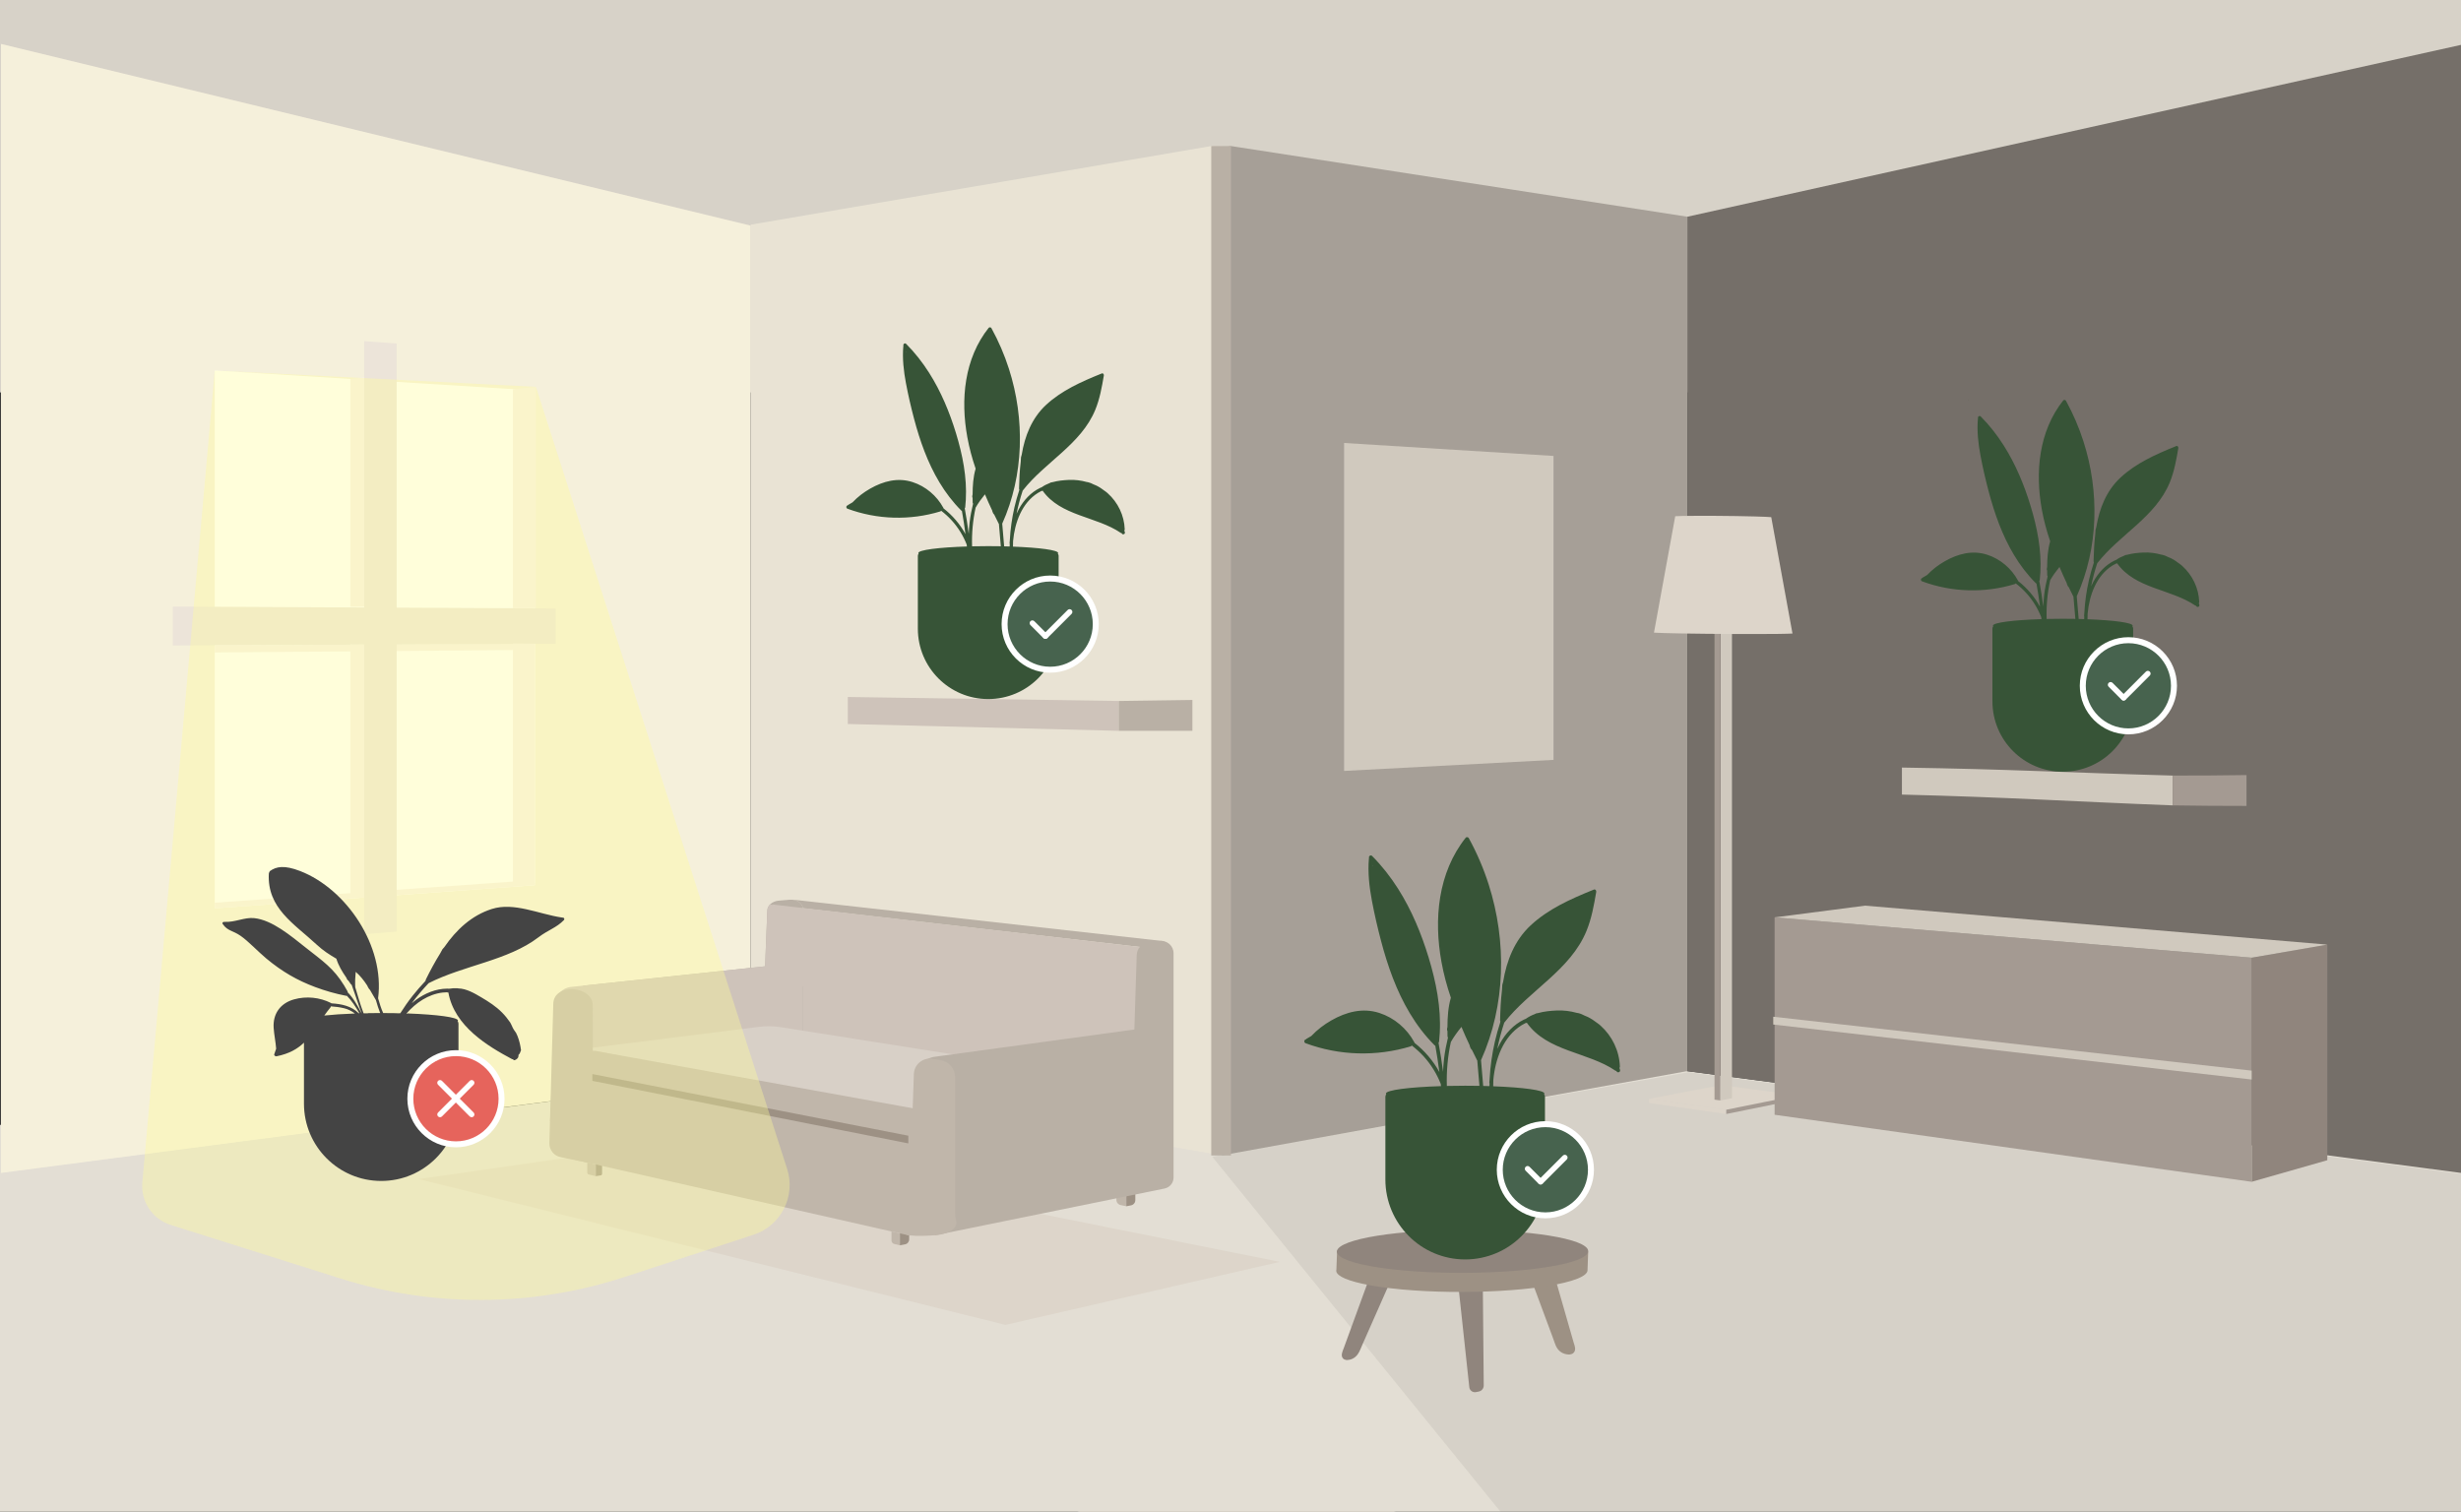 <svg width="1317" height="809" viewBox="0 0 1317 809" fill="none" xmlns="http://www.w3.org/2000/svg">
<rect x="0" y="0" width="1317" height="809" fill="#333333" stroke="none"/>
<g clip-path="url(#clip0_4947_47040)">
<rect y="602" width="1317" height="210" fill="#E3DED4"/>
<rect width="1317" height="210" fill="#D7D2C8"/>
<path d="M401.737 575.28L0.5 627.71L0.5 23.5L401.737 120.75V575.28Z" fill="#F5F0E6"/>
<path d="M401.737 575.28L0.5 627.71L0.5 23.5L401.737 120.75V575.28Z" fill="#FFDF00" fill-opacity="0.05"/>
<path d="M286.258 473.72L114.929 486.1V198.28L286.258 208.99V473.72Z" fill="white"/>
<path d="M286.258 347.78L114.929 349.17V345.44L286.258 344.35V347.78Z" fill="#F7F0E8"/>
<path d="M1317.49 627.71L659.686 541.27L3.23 627.71L661.986 835.62L1317.49 627.71Z" fill="#E3DED4"/>
<path d="M648.306 78.14L401.737 120.23V574.78L653.916 618.37V78.38C652.036 78.41 650.166 78.59 648.306 78.14Z" fill="#E8E3DA"/>
<path d="M648.306 78.14L401.737 120.23V574.78L653.916 618.37V78.38C652.036 78.41 650.166 78.59 648.306 78.14Z" fill="#FFDF00" fill-opacity="0.03"/>
<path d="M658.776 78.16C658.606 78.31 658.476 78.22 658.286 78.26C656.966 78.51 655.606 78.84 654.256 78.66C654.136 78.66 654.036 78.6 653.916 78.57V618.26L902.984 573.2V115.98L658.776 78.16Z" fill="#A69F97"/>
<path d="M1317.05 627.71L902.984 573.29V115.98L1317.05 24V627.71Z" fill="#756F69"/>
<path d="M831.375 406.66L719.295 412.57V237.07L831.375 244V406.66Z" fill="#D0C9BE"/>
<path d="M297.338 344.5L92.47 345.44V324.61L297.338 325.64V344.5Z" fill="#ECE4D9"/>
<path d="M286.798 325.48L274.488 325.55V208.27L286.798 207V325.48Z" fill="#F7F0E8"/>
<path d="M286.258 473.49L274.488 472.15V344.35L286.258 344.47V473.49Z" fill="#F7F0E8"/>
<path d="M194.899 324.68L187.509 324.73V202.82L194.899 201.97V324.68Z" fill="#F7F0E8"/>
<path d="M194.899 480.32L187.509 479.35V344.85L194.899 344.94V480.32Z" fill="#F7F0E8"/>
<path d="M286.259 472.63L277.469 471.58L197.889 477.22L212.269 479.07L286.259 473.74C286.279 473.37 286.279 473 286.259 472.64V472.63Z" fill="#F7F0E8"/>
<path d="M114.929 486.1L209.269 479.28L194.899 477.43L114.929 483.09C114.929 484.09 114.929 485.09 114.929 486.09V486.1Z" fill="#F7F0E8"/>
<path d="M212.269 498.51L194.899 499.93V182.56L212.269 183.83V498.51Z" fill="#ECE4D9"/>
<path d="M538.077 709.03L224.049 630.98L363.968 610.89L684.886 675.3L538.077 709.03Z" fill="#DDD5CA"/>
<g style="mix-blend-mode:darken">
<path d="M648.717 619L825.01 836.13L1317.56 836.13L1317.56 628.34L903.496 573.82" fill="black" fill-opacity="0.06"/>
</g>
<path d="M658.776 78.16H648.206V618.37H658.776V78.16Z" fill="#B9B0A5"/>
<path d="M923.804 593.89L882.484 588.06L921.114 580.7L962.074 586.2L923.804 593.89Z" fill="#DDD5CA"/>
<path d="M926.864 587.7L920.754 588.91V307.67L926.864 307.77V587.7Z" fill="#D0C9BE"/>
<path d="M917.524 588.48L920.634 588.91V308.27L917.524 308.31V588.48Z" fill="#A49A92"/>
<path d="M947.894 276.77C946.574 276.64 943.634 276.51 938.994 276.38C927.194 276.06 909.744 275.94 900.574 276.12C898.694 276.16 897.354 276.2 896.494 276.26L885.124 338.57C887.194 338.71 892.184 338.86 899.784 339C916.234 339.29 939.174 339.39 951.744 339.24C955.644 339.19 958.104 339.12 959.244 339.04L947.884 276.77H947.894Z" fill="#DDD5CA"/>
<path d="M923.804 596.16L882.484 590.28V588.06L923.804 593.89V596.16Z" fill="#DDD5CA"/>
<path d="M956.164 587.38L923.804 593.89V596.16L956.164 589.6V587.38Z" fill="#A49A92"/>
<path d="M429.758 584.12L317.678 599.65V537.42L429.758 525.5V584.12Z" fill="#9D9184"/>
<path d="M529.377 613.13L330.688 573.09L420.047 561.89C423.627 561.44 427.257 561.5 430.827 562.06L627.566 593.12L529.387 613.13H529.377Z" fill="#ECE4D9"/>
<path d="M602.736 645.54L599.716 644.92C598.396 644.65 597.446 643.49 597.446 642.14V638.31L602.736 639.37V645.53V645.54Z" fill="#C0B6AA"/>
<path d="M605.266 645.06L602.736 645.55V636.24L607.566 635.34V642.27C607.566 643.63 606.596 644.8 605.266 645.06Z" fill="#9D9184"/>
<path d="M481.587 666.45L478.567 665.73C477.697 665.52 477.077 664.75 477.077 663.85V659.02L481.587 660.07V666.45Z" fill="#C0B6AA"/>
<path d="M486.527 657.89L481.587 658.81V666.45L484.347 665.92C485.617 665.68 486.537 664.57 486.537 663.28V657.89H486.527Z" fill="#9D9184"/>
<path d="M318.828 629.44L315.088 628.55C314.608 628.44 314.278 628.01 314.278 627.52V622.17L318.838 623.23V629.44H318.828Z" fill="#C0B6AA"/>
<path d="M321.508 629.01L318.838 629.43V622.39L322.208 621.88V628.2C322.208 628.61 321.908 628.96 321.508 629.02V629.01Z" fill="#9D9184"/>
<path d="M608.506 602.53L416.527 569.31V524.44L608.506 551.62V602.53Z" fill="#CEC3BA"/>
<path d="M410.638 487.13L409.438 517.14L312.108 527.48L294.368 599.92L429.718 580.46V486.42C429.718 483.47 426.428 481.17 422.658 481.49L416.758 481.99C413.358 482.28 410.758 484.47 410.648 487.12L410.638 487.13Z" fill="#B9B0A5"/>
<path d="M623.116 505.19C622.976 504.69 622.966 504.18 622.916 503.68L425.027 481.53C424.837 481.53 424.657 481.56 424.477 481.57C427.267 481.97 429.457 483.79 429.667 486.08L612.406 507.05L623.406 505.86C623.316 505.64 623.216 505.42 623.126 505.2L623.116 505.19Z" fill="#B9B0A5"/>
<path d="M609.946 506.76L413.527 484.06V484.23L412.067 484.06C411.217 484.92 410.677 485.97 410.637 487.13L409.437 517.14L305.508 528.18C300.908 528.67 297.368 532.44 297.158 537.06L294.368 599.92L429.717 580.46V527.82L608.506 554.27L609.956 506.77L609.946 506.76Z" fill="#CEC3BA"/>
<path d="M520.637 603.06L312.978 561.21L406.367 549.5C410.117 549.03 413.907 549.09 417.637 549.68L623.256 582.15L520.647 603.06H520.637Z" fill="#D8D0C7"/>
<path d="M303.238 619.67L486.097 661.07C488.797 661.68 491.367 659.63 491.367 656.86V609.04L299.388 572.39V614.85C299.388 617.16 300.988 619.16 303.238 619.67Z" fill="#C0B6AA"/>
<path d="M317.378 622.87L299.918 619.24C296.388 618.51 293.898 615.35 293.998 611.75C293.998 611.75 296.088 537.18 296.088 537.13C296.398 525.91 317.168 527.49 317.188 537.96L317.368 622.89L317.378 622.87Z" fill="#C0B6AA"/>
<path d="M491.607 610.02L317.808 576.73C315.758 576.34 314.268 574.54 314.268 572.45V566.85C314.268 564.13 316.728 562.08 319.398 562.56L493.197 593.96C495.267 594.33 496.777 596.14 496.777 598.25V605.74C496.777 608.48 494.287 610.53 491.597 610.02H491.607Z" fill="#C0B6AA"/>
<path d="M608.307 511.07L607.057 550.95L500.047 565.56C495.027 566.25 491.227 570.45 491.057 575.51L500.327 661.08L623.227 636.05C626.017 635.48 628.027 633.03 628.027 630.18V510.14C628.027 506.22 624.627 503.17 620.727 503.59L614.627 504.26C611.117 504.64 608.427 507.55 608.317 511.08L608.307 511.07Z" fill="#B9B0A5"/>
<path d="M486.087 611.9L316.998 578.44V574.8L486.087 607.78V611.9Z" fill="#9D9184"/>
<path d="M503.247 567.3L499.037 566.61C493.917 565.78 489.227 569.62 489.047 574.8C488.587 587.5 488.177 600.2 487.747 612.91C487.417 622.49 487.097 632.08 486.767 641.66C486.637 645.39 486.517 649.11 486.387 652.84C486.317 654.88 485.687 657.75 486.147 659.74C486.247 660.16 485.067 660.4 485.047 660.83C488.257 661.46 492.337 661.47 495.387 661.33C499.017 661.17 503.087 661.15 506.597 659.77C508.327 659.09 510.237 658.02 511.237 656.37C512.647 654.03 511.137 652.39 511.137 649.84V576.57C511.137 571.96 507.797 568.04 503.247 567.3Z" fill="#C0B6AA"/>
<path d="M598.686 391.11L453.697 387.46V373L598.686 375.14V391.11Z" fill="#CEC3BA"/>
<path d="M638.106 391.11H598.686V375.14L638.106 374.59V391.11Z" fill="#B9B0A5"/>
<path d="M1162.8 431.01C1104.8 428.78 1075.81 426.68 1017.81 425.23V410.77C1075.81 411.63 1104.8 413.43 1162.8 415.06V431.02V431.01Z" fill="#D0C9BE"/>
<path d="M1202.22 431.3C1186.45 431.3 1178.56 431.22 1162.79 431.01V415.05C1178.56 415.05 1186.45 415.01 1202.22 414.79V431.3Z" fill="#A49A92"/>
<path d="M1204.97 512.52L1245.45 505.52V620.91L1204.97 632.45V512.52Z" fill="#90857D"/>
<path d="M949.684 596.58L1204.97 632.45V512.52L949.684 490.95V596.58Z" fill="#A49A92"/>
<path d="M998.073 484.67L1245.45 505.52L1204.97 512.52L949.684 490.95L998.073 484.67Z" fill="#D0C9BE"/>
<path d="M1204.97 577.72L948.954 548.29V544.11L1204.97 572.97V577.72Z" fill="#D0C9BE"/>
<path d="M839.975 724.88C840.665 724.82 841.365 724.58 841.895 724.16C843.695 722.72 842.675 720.16 842.195 718.67L830.235 676.99C829.635 674.9 827.205 673.65 824.455 674.02L823.225 674.19C819.645 674.67 817.045 677.64 817.835 680.36C818.005 680.81 818.175 681.27 818.335 681.72C818.785 682.94 819.235 684.15 819.685 685.37C820.335 687.13 820.995 688.9 821.645 690.66C822.425 692.76 823.205 694.86 823.985 696.96C824.805 699.18 825.635 701.4 826.455 703.62C827.245 705.75 828.035 707.88 828.825 710C829.505 711.82 830.175 713.64 830.855 715.46C831.245 716.51 831.635 717.54 831.985 718.61C832.345 719.69 832.785 720.74 833.445 721.7C834.125 722.68 835.075 723.53 836.265 724.11C836.865 724.4 837.545 724.62 838.255 724.74C838.835 724.83 839.385 724.93 839.985 724.88H839.975Z" fill="#9D9184"/>
<path d="M720.385 727.8C719.785 727.72 719.185 727.47 718.755 727.04C717.315 725.57 718.465 723.07 719.055 721.61L733.915 680.88C734.665 678.84 736.935 677.68 739.335 678.13L740.405 678.33C743.525 678.91 745.525 681.91 744.555 684.57L743.965 685.9C743.445 687.09 742.915 688.27 742.395 689.46C741.635 691.18 740.875 692.9 740.115 694.62C739.215 696.67 738.305 698.71 737.405 700.76C736.445 702.92 735.495 705.09 734.535 707.25C733.615 709.32 732.705 711.4 731.785 713.47C731.005 715.25 730.215 717.02 729.435 718.8C728.985 719.83 728.535 720.83 728.115 721.87C727.685 722.92 727.185 723.95 726.505 724.87C725.805 725.81 724.875 726.63 723.755 727.16C723.185 727.43 722.575 727.63 721.925 727.72C721.395 727.79 720.905 727.87 720.385 727.81V727.8Z" fill="#90857D"/>
<path d="M789.865 745L791.345 744.71C792.975 744.39 794.115 742.91 794.015 741.25L793.545 689.78L780.745 690.82L786.275 742.22C786.385 744.04 788.075 745.35 789.865 745Z" fill="#90857D"/>
<path d="M715.165 679.45L715.555 669.16L724.285 674.18C728.675 672.88 734.575 671.71 741.895 670.76C769.985 667.09 810.005 667.74 833.035 672.22C836.705 672.93 839.715 673.71 842.165 674.53L849.915 669.76L849.565 679.61C849.815 682.81 842.315 686.04 827.015 688.4C797.695 692.91 752.835 692.28 728.925 686.97C718.805 684.72 714.425 682.06 715.165 679.46V679.45Z" fill="#9D9184"/>
<path d="M729.275 676.76C753.185 682.07 798.045 682.7 827.365 678.19C855.365 673.88 857.215 666.65 833.385 662.02C810.355 657.54 770.335 656.89 742.245 660.56C712.915 664.4 706.235 671.65 729.275 676.76Z" fill="#90857D"/>
<g style="mix-blend-mode:multiply" opacity="0.36">
<path d="M286.798 207L421.237 625.57C425.947 640.24 417.927 655.97 403.287 660.77L334.537 683.3C285.038 699.52 231.688 699.82 182.008 684.14L91.319 655.52C81.559 652.44 75.259 642.99 76.169 632.8L114.929 198.29L286.798 207.01V207Z" fill="#FFFC99"/>
</g>
<g style="mix-blend-mode:darken">
<path d="M301.204 491.084C301.136 491.084 301.079 491.075 301.012 491.065C300.868 491.017 300.705 490.988 300.532 490.998C288.197 489.125 275.007 482.688 263.181 486.454C252.333 489.912 244.136 497.627 237.79 506.84C237.282 507.368 236.907 507.791 236.773 508.002C236.322 508.742 235.918 509.511 235.534 510.279C232.731 514.766 230.245 519.435 227.893 524.171C227.788 524.392 227.778 524.594 227.826 524.776C227.644 524.891 227.538 525.035 227.481 525.189C225.148 527.677 222.892 530.262 220.761 532.961C218.409 535.949 216.24 539.062 214.205 542.271C213.974 542.271 213.754 542.261 213.523 542.251C213.475 542.251 213.427 542.28 213.37 542.28C212.669 542.28 211.978 542.251 211.277 542.203C209.261 542.165 207.178 542.155 205.066 542.146C203.991 539.859 203.146 537.083 202.34 534.239C206.016 506.35 185.426 475.761 160.64 466.154C152.135 462.859 147.835 463.752 144.533 466.106C144.533 466.106 144.513 466.116 144.513 466.125C144.513 466.125 144.504 466.125 144.494 466.135C144.494 466.135 144.475 466.164 144.465 466.173C144.427 466.212 144.389 466.26 144.341 466.317C144.312 466.365 144.273 466.423 144.245 466.481C144.225 466.51 144.216 466.529 144.206 466.558C144.053 466.855 143.899 467.221 143.87 467.528C143.87 467.547 143.87 467.566 143.861 467.576V467.586C142.91 485.983 157.28 494.226 169.52 505.572C172.975 508.78 176.278 510.875 180.012 513.065C181.106 516.687 183.045 519.905 185.416 523.335C185.503 523.556 185.579 523.777 185.685 523.998C185.867 524.373 186.117 524.613 186.395 524.747C186.827 525.362 187.269 525.977 187.691 526.611C187.816 526.803 187.979 526.909 188.152 526.967C189.198 529.993 190.341 533.019 191.473 536.497C192.107 538.447 192.789 540.388 193.537 542.251H193.47C191.272 538.015 188.968 533.96 186.05 531.04C186.079 530.867 186.069 530.684 185.973 530.502C185.512 529.637 184.994 528.811 184.504 527.985C184.447 527.793 184.341 527.61 184.197 527.428C184.178 527.399 184.149 527.37 184.13 527.341C178.466 518.099 172.63 514.266 163.923 507.378C155.361 500.605 145.675 492.391 136.095 491.353C130.767 490.777 125.814 493.697 119.987 493.352C119.085 493.294 118.672 494.303 119.305 494.552C119.315 494.61 119.325 494.668 119.363 494.725C121.83 498.232 124.537 497.915 128.732 500.807C132.841 503.631 138.12 509.299 142.565 512.998C150.945 519.963 159.066 524.67 168.809 528.283C173.878 530.166 179.417 531.808 185.272 532.923C185.407 532.952 185.531 532.942 185.637 532.923C188.181 535.478 190.331 538.735 192.318 542.261H191.982C188.008 538.312 182.671 537.284 177.382 536.948C177.324 536.891 177.257 536.823 177.17 536.785C171.104 533.711 163.885 532.98 157.3 534.844C149.87 536.948 146.001 542.684 146.443 549.985C146.664 553.597 147.499 557.45 147.787 561.216C147.576 561.984 147.268 562.733 147 563.512C146.961 563.627 146.952 563.733 146.961 563.838C146.328 564.29 147.038 565.471 148.036 565.27C154.813 563.896 159.191 561.331 162.666 557.997V590.623C162.666 613.478 181.173 632 204.01 632C226.847 632 245.355 613.478 245.355 590.623V547.814C245.355 547.314 245.163 546.882 244.894 546.507C244.999 546.392 245.076 546.277 245.076 546.152C245.076 544.422 234.037 542.962 218.534 542.376C218.534 542.338 218.534 542.29 218.534 542.251C218.332 542.367 218.121 542.453 217.9 542.453C217.766 542.453 217.632 542.424 217.497 542.405C222.614 536.612 229.189 532.068 236.907 531.174C237.685 531.088 238.453 531.04 239.221 531.03C239.422 531.146 239.662 531.194 239.941 531.136C243.128 549.245 261.232 559.986 274.047 566.807C274.22 566.893 274.431 566.874 274.661 566.807V566.826C274.412 568.171 277.138 566.903 277.388 565.548C277.455 565.154 277.484 564.799 277.522 564.453C277.81 564.222 278.05 563.944 278.194 563.636C278.444 563.07 278.655 562.541 278.828 562.051C278.482 559.429 277.906 556.844 276.898 554.337C276.677 553.799 276.409 553.29 276.169 552.761C275.381 551.762 274.575 550.542 273.865 548.861C273.865 548.851 273.865 548.842 273.865 548.832C273.625 548.246 273.337 547.718 273.039 547.199C271.734 545.297 270.284 543.5 268.671 541.867C265.388 538.533 261.53 536.074 257.527 533.711C253.869 531.559 249.636 529.061 245.268 528.965C245.134 528.965 245.019 528.917 244.903 528.888C243.387 528.792 241.86 528.85 240.334 529.128C239.979 529.119 239.633 529.08 239.278 529.08C233.25 529.138 227.481 531.52 222.662 535.046C221.855 535.632 221.087 536.266 220.329 536.91C223.123 533.144 226.156 529.56 229.381 526.15C248.311 516.533 271.82 514.083 288.168 501.594C293.371 497.627 297.719 496.57 301.789 492.381C302.173 491.987 302.058 491.152 301.232 491.065L301.204 491.084ZM173.551 543.462C174.569 542.04 175.654 540.58 176.863 539.11C177.007 538.927 177.055 538.745 177.036 538.562C179.417 538.697 181.788 539.023 184.111 539.571C186.242 540.07 188.171 541.06 189.947 542.386C183.602 542.616 177.986 542.991 173.542 543.471L173.551 543.462ZM197.156 542.194C197.031 542.232 196.907 542.271 196.782 542.271H194.574C192.798 537.736 191.464 532.731 190.11 528.331C189.947 525.545 190.091 522.826 190.36 520.097C192.625 522.048 194.641 524.526 196.494 527.389C196.599 527.601 196.695 527.822 196.801 528.043C197.175 528.85 197.588 529.416 198.011 529.791C199.028 531.491 199.998 533.298 201.025 534.979C201.063 535.046 201.102 535.065 201.14 535.113C201.841 537.592 202.58 540.003 203.444 542.136C201.303 542.136 199.201 542.165 197.156 542.194Z" fill="#444444"/>
</g>
<g style="mix-blend-mode:darken">
<path d="M601.985 284.83C601.895 284.51 601.775 284.2 601.665 283.89C601.805 283.75 601.895 283.55 601.895 283.29C601.635 275.81 598.235 268.85 592.785 263.97C592.785 263.97 592.776 263.96 592.766 263.95C592.276 263.49 591.755 263.11 591.236 262.75C589.846 261.68 588.386 260.68 586.786 259.89C586.246 259.62 585.676 259.43 585.126 259.19C584.226 258.71 583.296 258.29 582.286 258.07C582.046 258.02 581.806 257.99 581.566 257.95C578.486 257.09 575.286 256.69 572.056 256.83C569.116 256.96 566.116 257.25 563.276 258.04C563.276 258.04 563.276 258.04 563.266 258.04C562.626 258.06 562.096 258.26 561.646 258.56C560.176 259.1 558.776 259.82 557.476 260.75C557.186 260.88 556.876 260.98 556.586 261.12C551.646 263.51 547.806 267.71 545.216 272.49C544.786 273.29 544.386 274.11 544.016 274.93C544.856 270.74 545.956 266.61 547.296 262.56C559.166 247.29 578.526 237.84 586.126 219.34C588.546 213.46 589.656 207.18 590.725 200.94C590.826 200.35 590.326 199.57 589.636 199.85C589.586 199.87 589.525 199.89 589.476 199.92C589.336 199.94 589.206 199.99 589.076 200.08C578.696 204.27 568.066 209.01 559.776 216.71C552.176 223.77 548.416 233.31 546.766 243.36C546.546 244 546.406 244.49 546.386 244.71C546.306 245.5 546.266 246.28 546.246 247.07C545.676 251.85 545.446 256.66 545.336 261.48C545.336 261.7 545.406 261.87 545.516 262.01C545.406 262.17 545.376 262.33 545.396 262.48C544.436 265.44 543.576 268.44 542.876 271.49C541.546 277.27 540.716 283.16 540.406 289.07C540.356 289.61 540.296 290.14 540.266 290.68C540.256 290.86 540.296 290.99 540.356 291.12C540.346 291.57 540.336 292.01 540.326 292.46C539.356 292.43 538.366 292.4 537.366 292.38C536.986 288.34 536.656 284.29 536.336 280.24C547.976 254.33 548.556 224.33 539.946 197.43C537.536 189.9 534.396 182.6 530.586 175.67C530.586 175.65 530.566 175.64 530.556 175.62C530.556 175.61 530.546 175.59 530.536 175.58C530.526 175.56 530.506 175.55 530.486 175.53C530.436 175.46 530.376 175.39 530.306 175.34C530.256 175.3 530.196 175.27 530.136 175.24C530.106 175.23 530.086 175.22 530.056 175.21C529.756 175.1 529.416 175.13 529.186 175.36C529.176 175.37 529.156 175.38 529.146 175.39C529.146 175.39 529.146 175.39 529.136 175.39C515.976 191.91 513.976 213.84 517.676 234.02C518.716 239.72 520.226 245.33 522.106 250.82C520.806 255.25 520.506 259.95 520.486 264.6C520.426 264.86 520.356 265.11 520.316 265.38C520.246 265.83 520.316 266.21 520.486 266.51C520.486 267.33 520.506 268.15 520.516 268.96C520.516 269.21 520.616 269.39 520.746 269.53C519.946 272.82 519.286 276.15 518.886 279.53C518.646 281.58 518.506 283.64 518.416 285.69C517.816 281.11 517.116 276.54 516.276 272C516.406 271.86 516.516 271.69 516.536 271.46C516.656 270.4 516.716 269.34 516.786 268.28C516.846 268.07 516.876 267.84 516.856 267.58C516.856 267.54 516.856 267.5 516.856 267.46C517.526 255.4 515.106 243.36 511.606 231.86C508.156 220.55 503.556 209.48 497.196 199.48C493.656 193.91 489.576 188.7 484.926 184.03C484.206 183.3 483.136 184.23 483.486 185.02C483.456 185.11 483.416 185.19 483.406 185.29C482.836 191.92 483.596 198.54 484.816 205.06C486.016 211.44 487.486 217.79 489.146 224.06C492.276 235.89 496.396 247.59 502.726 258.12C506.016 263.6 509.906 268.72 514.436 273.24C514.536 273.34 514.646 273.41 514.766 273.45C515.506 277.56 516.136 281.69 516.676 285.84C513.746 280.51 509.736 275.82 504.936 272.07C504.916 271.98 504.906 271.89 504.846 271.79C501.346 265.33 495.376 260.25 488.356 257.99C480.436 255.44 472.706 257.49 465.666 261.5C462.186 263.48 458.976 265.93 456.226 268.84C455.436 269.29 454.636 269.72 453.876 270.22C453.766 270.29 453.686 270.38 453.626 270.47C452.826 270.53 452.586 271.9 453.526 272.24C469.376 278.12 486.986 278.63 503.156 273.71C503.396 273.64 503.546 273.49 503.646 273.32C505.676 274.88 507.586 276.61 509.326 278.52C512.756 282.29 515.456 286.68 517.326 291.42C517.366 291.77 517.396 292.11 517.436 292.46C502.366 292.93 491.446 294.32 491.446 295.96C491.446 296.07 491.516 296.17 491.606 296.28C491.356 296.62 491.186 297.02 491.186 297.47V336.44C491.186 357.24 508.046 374.11 528.856 374.11C549.666 374.11 566.526 357.25 566.526 336.44V297.47C566.526 297.02 566.356 296.62 566.106 296.28C566.196 296.17 566.266 296.07 566.266 295.96C566.266 294.39 556.206 293.05 542.086 292.53C542.106 291.52 542.106 290.51 542.156 289.51C543.036 279.78 546.826 269.15 555.456 263.79C556.066 263.41 556.676 263.08 557.306 262.77C557.516 262.79 557.736 262.73 557.936 262.57C567.586 276.25 586.716 276.29 599.745 285.16C599.915 285.28 600.085 285.3 600.245 285.3C600.245 285.3 600.245 285.31 600.245 285.32C600.575 286.41 602.285 285.95 601.955 284.85L601.985 284.83ZM485.016 188.65C485.016 188.55 485.016 188.45 485.016 188.35C485.056 188.43 485.096 188.52 485.146 188.6C485.106 188.61 485.056 188.63 485.016 188.65ZM528.906 178.67C528.906 178.67 528.906 178.69 528.906 178.7C528.906 178.7 528.886 178.7 528.876 178.7C528.876 178.69 528.896 178.68 528.906 178.66V178.67ZM520.206 292.37C519.986 285.39 520.616 278.44 522.096 271.67C523.536 269.13 525.266 266.8 527.096 264.55C528.306 267.44 529.586 270.31 530.936 273.14C530.986 273.34 531.036 273.54 531.096 273.74C531.286 274.48 531.646 275.04 532.086 275.45C532.866 277.05 533.636 278.66 534.456 280.23C534.486 280.29 534.526 280.32 534.566 280.37C534.886 284.36 535.216 288.35 535.586 292.33C533.406 292.29 531.166 292.27 528.876 292.27C525.886 292.27 522.996 292.31 520.216 292.37H520.206ZM599.365 282.8C599.365 282.8 599.385 282.77 599.385 282.76C599.395 282.79 599.405 282.81 599.425 282.84L599.365 282.8Z" fill="#375437"/>
</g>
<g style="mix-blend-mode:darken">
<path d="M866.986 572.587C866.884 572.224 866.748 571.871 866.624 571.519C866.782 571.36 866.884 571.133 866.884 570.838C866.59 562.341 862.735 554.435 856.557 548.892C856.557 548.892 856.546 548.881 856.534 548.87C855.979 548.347 855.389 547.915 854.8 547.506C853.224 546.291 851.569 545.155 849.755 544.258C849.143 543.951 848.497 543.735 847.874 543.463C846.853 542.917 845.799 542.44 844.654 542.19C844.382 542.134 844.11 542.1 843.838 542.054C840.346 541.077 836.719 540.623 833.057 540.782C829.724 540.93 826.324 541.259 823.104 542.156C823.104 542.156 823.104 542.156 823.093 542.156C822.367 542.179 821.766 542.406 821.256 542.747C819.59 543.36 818.003 544.178 816.529 545.235C816.2 545.382 815.849 545.496 815.52 545.655C809.92 548.37 805.567 553.14 802.631 558.57C802.144 559.479 801.69 560.41 801.271 561.342C802.223 556.582 803.47 551.891 804.989 547.291C818.445 529.945 840.392 519.211 849.007 498.197C851.751 491.518 853.009 484.385 854.222 477.297C854.335 476.626 853.768 475.74 852.986 476.058C852.93 476.081 852.861 476.104 852.805 476.138C852.646 476.161 852.499 476.217 852.351 476.32C840.584 481.079 828.534 486.463 819.136 495.21C810.521 503.229 806.259 514.066 804.388 525.481C804.139 526.208 803.98 526.765 803.957 527.015C803.867 527.912 803.821 528.798 803.799 529.696C803.152 535.125 802.892 540.589 802.767 546.064C802.767 546.314 802.846 546.507 802.971 546.666C802.846 546.848 802.812 547.029 802.835 547.2C801.747 550.562 800.772 553.97 799.978 557.434C798.471 564 797.53 570.69 797.178 577.403C797.122 578.017 797.054 578.619 797.02 579.232C797.008 579.437 797.054 579.584 797.122 579.732C797.11 580.243 797.099 580.743 797.088 581.254C795.988 581.22 794.866 581.186 793.732 581.163C793.301 576.574 792.927 571.974 792.565 567.373C805.76 537.942 806.417 503.865 796.657 473.31C793.925 464.756 790.365 456.464 786.046 448.592C786.046 448.57 786.024 448.558 786.012 448.536C786.012 448.524 786.001 448.502 785.99 448.49C785.978 448.468 785.956 448.456 785.933 448.433C785.876 448.354 785.808 448.274 785.729 448.218C785.672 448.172 785.604 448.138 785.536 448.104C785.502 448.093 785.479 448.081 785.445 448.07C785.105 447.945 784.72 447.979 784.459 448.24C784.448 448.252 784.425 448.263 784.414 448.274C784.414 448.274 784.414 448.274 784.403 448.274C769.484 467.039 767.217 491.95 771.411 514.872C772.59 521.347 774.302 527.719 776.433 533.955C774.959 538.987 774.619 544.326 774.597 549.608C774.529 549.903 774.449 550.187 774.404 550.494C774.325 551.005 774.404 551.437 774.597 551.777C774.597 552.709 774.619 553.64 774.631 554.56C774.631 554.844 774.744 555.049 774.891 555.208C773.985 558.945 773.236 562.727 772.783 566.567C772.511 568.895 772.352 571.235 772.25 573.564C771.57 568.362 770.777 563.17 769.824 558.013C769.972 557.854 770.096 557.661 770.119 557.4C770.255 556.196 770.323 554.992 770.402 553.788C770.47 553.549 770.504 553.288 770.482 552.993C770.482 552.947 770.482 552.902 770.482 552.856C771.241 539.158 768.498 525.481 764.53 512.419C760.619 499.572 755.405 486.997 748.195 475.638C744.182 469.311 739.557 463.393 734.285 458.089C733.469 457.259 732.256 458.316 732.653 459.213C732.619 459.315 732.574 459.406 732.562 459.52C731.916 467.051 732.778 474.57 734.161 481.976C735.521 489.224 737.188 496.436 739.069 503.559C742.618 516.996 747.288 530.286 754.464 542.247C758.193 548.472 762.603 554.288 767.738 559.422C767.852 559.536 767.976 559.615 768.113 559.661C768.951 564.329 769.666 569.02 770.278 573.734C766.956 567.68 762.41 562.353 756.969 558.093C756.946 557.991 756.935 557.889 756.867 557.775C752.899 550.437 746.132 544.667 738.174 542.1C729.196 539.203 720.433 541.532 712.452 546.087C708.507 548.336 704.868 551.119 701.751 554.424C700.855 554.935 699.948 555.424 699.087 555.992C698.962 556.071 698.871 556.173 698.803 556.276C697.896 556.344 697.624 557.9 698.69 558.286C716.658 564.965 736.621 565.544 754.951 559.956C755.223 559.876 755.393 559.706 755.507 559.513C757.808 561.285 759.973 563.25 761.946 565.42C765.834 569.702 768.895 574.688 771.015 580.073C771.06 580.47 771.094 580.856 771.139 581.254C754.056 581.788 741.677 583.367 741.677 585.23C741.677 585.355 741.756 585.468 741.858 585.593C741.575 585.979 741.382 586.434 741.382 586.945V631.211C741.382 654.837 760.495 674 784.085 674C807.676 674 826.788 654.849 826.788 631.211V586.945C826.788 586.434 826.596 585.979 826.312 585.593C826.414 585.468 826.494 585.355 826.494 585.23C826.494 583.446 815.089 581.924 799.083 581.333C799.106 580.186 799.105 579.039 799.162 577.903C800.16 566.851 804.456 554.776 814.239 548.688C814.931 548.256 815.622 547.881 816.336 547.529C816.574 547.552 816.824 547.484 817.051 547.302C827.99 562.841 849.676 562.886 864.447 572.962C864.64 573.098 864.832 573.121 865.014 573.121C865.014 573.121 865.014 573.132 865.014 573.144C865.388 574.382 867.326 573.859 866.952 572.61L866.986 572.587ZM734.387 463.336C734.387 463.223 734.387 463.109 734.387 462.996C734.433 463.087 734.478 463.189 734.535 463.28C734.49 463.291 734.433 463.314 734.387 463.336ZM784.142 452C784.142 452 784.142 452.023 784.142 452.034C784.142 452.034 784.119 452.034 784.108 452.034C784.108 452.023 784.13 452.012 784.142 451.989V452ZM774.279 581.152C774.03 573.223 774.744 565.329 776.422 557.639C778.054 554.753 780.015 552.107 782.09 549.551C783.462 552.834 784.913 556.094 786.443 559.308C786.5 559.536 786.556 559.763 786.624 559.99C786.84 560.83 787.248 561.467 787.747 561.932C788.631 563.75 789.504 565.579 790.433 567.362C790.467 567.43 790.513 567.464 790.558 567.521C790.921 572.053 791.295 576.585 791.714 581.106C789.243 581.061 786.704 581.038 784.108 581.038C780.718 581.038 777.442 581.084 774.291 581.152H774.279ZM864.016 570.281C864.016 570.281 864.039 570.247 864.039 570.236C864.05 570.27 864.062 570.293 864.084 570.327L864.016 570.281Z" fill="#375437"/>
</g>
<g style="mix-blend-mode:darken">
<path d="M732.925 462.21C732.925 462.1 732.925 461.98 732.925 461.87C732.975 461.96 733.025 462.06 733.075 462.15C733.025 462.17 732.975 462.19 732.925 462.21Z" fill="#375437"/>
</g>
<g style="mix-blend-mode:darken">
<path d="M783.104 450.8C783.104 450.8 783.104 450.82 783.104 450.84C783.094 450.84 783.084 450.84 783.074 450.84C783.074 450.83 783.094 450.81 783.104 450.8Z" fill="#375437"/>
</g>
<g style="mix-blend-mode:darken">
<path d="M863.664 569.85C863.664 569.85 863.684 569.82 863.694 569.8C863.704 569.83 863.724 569.86 863.734 569.89L863.664 569.85Z" fill="#375437"/>
</g>
<g style="mix-blend-mode:darken">
<path d="M1176.99 323.703C1176.9 323.383 1176.78 323.073 1176.67 322.763C1176.81 322.623 1176.9 322.423 1176.9 322.162C1176.64 314.681 1173.24 307.72 1167.79 302.839C1167.79 302.839 1167.78 302.829 1167.77 302.819C1167.28 302.359 1166.76 301.979 1166.24 301.618C1164.85 300.548 1163.4 299.548 1161.8 298.758C1161.26 298.488 1160.69 298.298 1160.14 298.058C1159.24 297.578 1158.31 297.158 1157.3 296.938C1157.06 296.888 1156.82 296.858 1156.58 296.818C1153.5 295.957 1150.3 295.557 1147.07 295.697C1144.14 295.827 1141.14 296.117 1138.3 296.908C1138.3 296.908 1138.3 296.908 1138.29 296.908C1137.65 296.928 1137.12 297.128 1136.67 297.428C1135.2 297.968 1133.8 298.688 1132.5 299.618C1132.21 299.748 1131.9 299.848 1131.61 299.988C1126.68 302.379 1122.84 306.579 1120.25 311.36C1119.82 312.161 1119.42 312.981 1119.05 313.801C1119.89 309.61 1120.99 305.479 1122.33 301.428C1134.19 286.156 1153.54 276.704 1161.14 258.2C1163.56 252.319 1164.66 246.038 1165.73 239.797C1165.83 239.206 1165.33 238.426 1164.64 238.706C1164.59 238.726 1164.53 238.746 1164.48 238.776C1164.34 238.796 1164.21 238.846 1164.08 238.936C1153.71 243.127 1143.09 247.868 1134.8 255.57C1127.2 262.631 1123.45 272.173 1121.8 282.225C1121.58 282.865 1121.44 283.355 1121.42 283.575C1121.34 284.365 1121.3 285.145 1121.28 285.935C1120.71 290.716 1120.48 295.527 1120.37 300.348C1120.37 300.568 1120.44 300.738 1120.55 300.878C1120.44 301.038 1120.41 301.198 1120.43 301.348C1119.47 304.309 1118.61 307.31 1117.91 310.36C1116.58 316.141 1115.75 322.032 1115.44 327.944C1115.39 328.484 1115.33 329.014 1115.3 329.554C1115.29 329.734 1115.33 329.864 1115.39 329.994C1115.38 330.444 1115.37 330.884 1115.36 331.334C1114.39 331.304 1113.4 331.274 1112.4 331.254C1112.02 327.213 1111.69 323.163 1111.37 319.112C1123.01 293.197 1123.59 263.191 1114.98 236.286C1112.57 228.754 1109.43 221.453 1105.63 214.522C1105.63 214.502 1105.61 214.492 1105.6 214.472C1105.6 214.462 1105.59 214.442 1105.58 214.432C1105.57 214.412 1105.55 214.402 1105.53 214.382C1105.48 214.312 1105.42 214.242 1105.35 214.192C1105.3 214.152 1105.24 214.122 1105.18 214.092C1105.15 214.082 1105.13 214.072 1105.1 214.062C1104.8 213.952 1104.46 213.982 1104.23 214.212C1104.22 214.222 1104.2 214.232 1104.19 214.242C1104.19 214.242 1104.19 214.242 1104.18 214.242C1091.02 230.765 1089.03 252.699 1092.72 272.883C1093.76 278.584 1095.27 284.195 1097.15 289.686C1095.85 294.117 1095.55 298.818 1095.53 303.469C1095.47 303.729 1095.4 303.979 1095.36 304.249C1095.29 304.699 1095.36 305.079 1095.53 305.379C1095.53 306.199 1095.55 307.02 1095.56 307.83C1095.56 308.08 1095.66 308.26 1095.79 308.4C1094.99 311.69 1094.33 315.021 1093.93 318.402C1093.69 320.452 1093.55 322.513 1093.46 324.563C1092.86 319.982 1092.16 315.411 1091.32 310.87C1091.45 310.73 1091.56 310.56 1091.58 310.33C1091.7 309.27 1091.76 308.21 1091.83 307.15C1091.89 306.94 1091.92 306.709 1091.9 306.449C1091.9 306.409 1091.9 306.369 1091.9 306.329C1092.57 294.267 1090.15 282.225 1086.66 270.723C1083.21 259.41 1078.61 248.338 1072.25 238.336C1068.72 232.765 1064.64 227.554 1059.99 222.883C1059.27 222.153 1058.2 223.083 1058.55 223.873C1058.52 223.964 1058.48 224.044 1058.47 224.144C1057.9 230.775 1058.66 237.396 1059.88 243.917C1061.08 250.299 1062.55 256.65 1064.21 262.921C1067.34 274.753 1071.46 286.456 1077.78 296.988C1081.07 302.469 1084.96 307.59 1089.49 312.111C1089.59 312.211 1089.7 312.281 1089.82 312.321C1090.55 316.431 1091.18 320.562 1091.72 324.713C1088.8 319.382 1084.79 314.691 1079.99 310.94C1079.97 310.85 1079.96 310.76 1079.9 310.66C1076.4 304.199 1070.44 299.118 1063.42 296.858C1055.5 294.307 1047.78 296.357 1040.74 300.368C1037.26 302.349 1034.06 304.799 1031.31 307.71C1030.52 308.16 1029.72 308.59 1028.96 309.09C1028.85 309.16 1028.77 309.25 1028.71 309.34C1027.91 309.4 1027.67 310.77 1028.61 311.11C1044.45 316.991 1062.05 317.502 1078.21 312.581C1078.45 312.511 1078.6 312.361 1078.7 312.191C1080.73 313.751 1082.64 315.481 1084.38 317.392C1087.81 321.162 1090.5 325.553 1092.37 330.294C1092.41 330.644 1092.44 330.984 1092.48 331.334C1077.42 331.804 1066.51 333.195 1066.51 334.835C1066.51 334.945 1066.58 335.045 1066.67 335.155C1066.42 335.495 1066.25 335.895 1066.25 336.345V375.323C1066.25 396.127 1083.1 413 1103.9 413C1124.7 413 1141.55 396.137 1141.55 375.323V336.345C1141.55 335.895 1141.38 335.495 1141.13 335.155C1141.22 335.045 1141.29 334.945 1141.29 334.835C1141.29 333.265 1131.23 331.924 1117.12 331.404C1117.14 330.394 1117.14 329.384 1117.19 328.384C1118.07 318.652 1121.86 308.02 1130.48 302.659C1131.09 302.279 1131.7 301.949 1132.33 301.638C1132.54 301.658 1132.76 301.599 1132.96 301.438C1142.61 315.121 1161.73 315.161 1174.75 324.033C1174.92 324.153 1175.09 324.173 1175.25 324.173C1175.25 324.173 1175.25 324.183 1175.25 324.193C1175.58 325.283 1177.29 324.823 1176.96 323.723L1176.99 323.703ZM1060.08 227.504C1060.08 227.404 1060.08 227.304 1060.08 227.204C1060.12 227.284 1060.16 227.374 1060.21 227.454C1060.17 227.464 1060.12 227.484 1060.08 227.504ZM1103.95 217.522C1103.95 217.522 1103.95 217.542 1103.95 217.552C1103.95 217.552 1103.93 217.552 1103.92 217.552C1103.92 217.542 1103.94 217.532 1103.95 217.512V217.522ZM1095.25 331.244C1095.03 324.263 1095.66 317.312 1097.14 310.54C1098.58 308 1100.31 305.669 1102.14 303.419C1103.35 306.309 1104.63 309.18 1105.98 312.011C1106.03 312.211 1106.08 312.411 1106.14 312.611C1106.33 313.351 1106.69 313.911 1107.13 314.321C1107.91 315.921 1108.67 317.532 1109.49 319.102C1109.52 319.162 1109.56 319.192 1109.6 319.242C1109.92 323.233 1110.25 327.223 1110.62 331.204C1108.45 331.164 1106.21 331.144 1103.92 331.144C1100.93 331.144 1098.04 331.184 1095.26 331.244H1095.25ZM1174.37 321.672C1174.37 321.672 1174.39 321.642 1174.39 321.632C1174.4 321.662 1174.41 321.682 1174.43 321.712L1174.37 321.672Z" fill="#375437"/>
</g>
<g style="mix-blend-mode:darken">
<path d="M1053.13 214.05C1053.13 213.94 1053.13 213.82 1053.13 213.71C1053.18 213.8 1053.23 213.9 1053.28 213.99C1053.23 214.01 1053.18 214.03 1053.13 214.05Z" fill="#375437"/>
</g>
<g style="mix-blend-mode:darken">
<path d="M1103.31 202.64C1103.31 202.64 1103.31 202.66 1103.31 202.68C1103.3 202.68 1103.29 202.68 1103.28 202.68C1103.28 202.67 1103.3 202.65 1103.31 202.64Z" fill="#375437"/>
</g>
<g style="mix-blend-mode:darken">
<path d="M1183.87 321.7C1183.87 321.7 1183.89 321.67 1183.9 321.65C1183.91 321.68 1183.93 321.71 1183.94 321.74L1183.87 321.7Z" fill="#375437"/>
</g>
<path d="M244 612C257.255 612 268 601.255 268 588C268 574.745 257.255 564 244 564C230.745 564 220 574.745 220 588C220 601.255 230.745 612 244 612Z" fill="#E6645C"/>
<path d="M244 614C229.665 614 218 602.335 218 588C218 573.665 229.665 562 244 562C258.335 562 270 573.665 270 588C270 602.335 258.335 614 244 614ZM244 565.193C231.428 565.193 221.193 575.417 221.193 588C221.193 600.583 231.417 610.807 244 610.807C256.583 610.807 266.807 600.583 266.807 588C266.807 575.417 256.583 565.193 244 565.193Z" fill="white"/>
<path d="M252.415 597.895C252.035 597.895 251.655 597.755 251.365 597.465L234.435 580.525C233.855 579.945 233.855 579.015 234.435 578.435C235.015 577.855 235.945 577.855 236.525 578.435L253.455 595.375C254.035 595.955 254.035 596.885 253.455 597.465C253.165 597.755 252.785 597.895 252.405 597.895H252.415Z" fill="white"/>
<path d="M235.485 597.895C235.105 597.895 234.725 597.755 234.435 597.465C233.855 596.885 233.855 595.955 234.435 595.375L251.365 578.435C251.945 577.855 252.875 577.855 253.455 578.435C254.035 579.015 254.035 579.945 253.455 580.525L236.525 597.465C236.235 597.755 235.865 597.895 235.475 597.895H235.485Z" fill="white"/>
<path d="M562 358C575.255 358 586 347.255 586 334C586 320.745 575.255 310 562 310C548.745 310 538 320.745 538 334C538 347.255 548.745 358 562 358Z" fill="#47634E"/>
<path d="M562 360C547.662 360 536 348.338 536 334C536 319.662 547.662 308 562 308C576.338 308 588 319.662 588 334C588 348.338 576.338 360 562 360ZM562 311.208C549.425 311.208 539.197 321.435 539.197 334.011C539.197 346.586 549.425 356.814 562 356.814C574.575 356.814 584.803 346.586 584.803 334.011C584.803 321.435 574.575 311.208 562 311.208Z" fill="white"/>
<path d="M559.415 341.895C559.035 341.895 558.655 341.755 558.365 341.465L551.435 334.525C550.855 333.945 550.855 333.015 551.435 332.435C552.015 331.855 552.945 331.855 553.525 332.435L560.455 339.375C561.035 339.955 561.035 340.885 560.455 341.465C560.165 341.755 559.785 341.895 559.405 341.895H559.415Z" fill="white"/>
<path d="M559.485 341.895C559.105 341.895 558.725 341.755 558.435 341.465C557.855 340.885 557.855 339.955 558.435 339.375L571.365 326.435C571.945 325.855 572.875 325.855 573.455 326.435C574.035 327.015 574.035 327.945 573.455 328.525L560.525 341.465C560.235 341.755 559.865 341.895 559.475 341.895H559.485Z" fill="white"/>
<path d="M827 650C840.255 650 851 639.255 851 626C851 612.745 840.255 602 827 602C813.745 602 803 612.745 803 626C803 639.255 813.745 650 827 650Z" fill="#47634E"/>
<path d="M827 652C812.662 652 801 640.338 801 626C801 611.662 812.662 600 827 600C841.338 600 853 611.662 853 626C853 640.338 841.338 652 827 652ZM827 603.208C814.425 603.208 804.197 613.435 804.197 626.011C804.197 638.586 814.425 648.814 827 648.814C839.575 648.814 849.803 638.586 849.803 626.011C849.803 613.435 839.575 603.208 827 603.208Z" fill="white"/>
<path d="M824.415 633.895C824.035 633.895 823.655 633.755 823.365 633.465L816.435 626.525C815.855 625.945 815.855 625.015 816.435 624.435C817.015 623.855 817.945 623.855 818.525 624.435L825.455 631.375C826.035 631.955 826.035 632.885 825.455 633.465C825.165 633.755 824.785 633.895 824.405 633.895H824.415Z" fill="white"/>
<path d="M824.485 633.895C824.105 633.895 823.725 633.755 823.435 633.465C822.855 632.885 822.855 631.955 823.435 631.375L836.365 618.435C836.945 617.855 837.875 617.855 838.455 618.435C839.035 619.015 839.035 619.945 838.455 620.525L825.525 633.465C825.235 633.755 824.865 633.895 824.475 633.895H824.485Z" fill="white"/>
<path d="M1139 391C1152.25 391 1163 380.255 1163 367C1163 353.745 1152.25 343 1139 343C1125.75 343 1115 353.745 1115 367C1115 380.255 1125.75 391 1139 391Z" fill="#47634E"/>
<path d="M1139 393C1124.66 393 1113 381.338 1113 367C1113 352.662 1124.66 341 1139 341C1153.34 341 1165 352.662 1165 367C1165 381.338 1153.34 393 1139 393ZM1139 344.208C1126.42 344.208 1116.2 354.435 1116.2 367.011C1116.2 379.586 1126.42 389.814 1139 389.814C1151.58 389.814 1161.8 379.586 1161.8 367.011C1161.8 354.435 1151.58 344.208 1139 344.208Z" fill="white"/>
<path d="M1136.42 374.895C1136.04 374.895 1135.66 374.755 1135.37 374.465L1128.44 367.525C1127.86 366.945 1127.86 366.015 1128.44 365.435C1129.01 364.855 1129.95 364.855 1130.53 365.435L1137.46 372.375C1138.04 372.955 1138.04 373.885 1137.46 374.465C1137.17 374.755 1136.79 374.895 1136.41 374.895H1136.42Z" fill="white"/>
<path d="M1136.49 374.895C1136.11 374.895 1135.73 374.755 1135.44 374.465C1134.86 373.885 1134.86 372.955 1135.44 372.375L1148.37 359.435C1148.95 358.855 1149.88 358.855 1150.46 359.435C1151.04 360.015 1151.04 360.945 1150.46 361.525L1137.53 374.465C1137.24 374.755 1136.87 374.895 1136.48 374.895H1136.49Z" fill="white"/>
</g>
<defs>
<clipPath id="clip0_4947_47040">
<rect width="1317" height="809" fill="white"/>
</clipPath>
</defs>
</svg>

